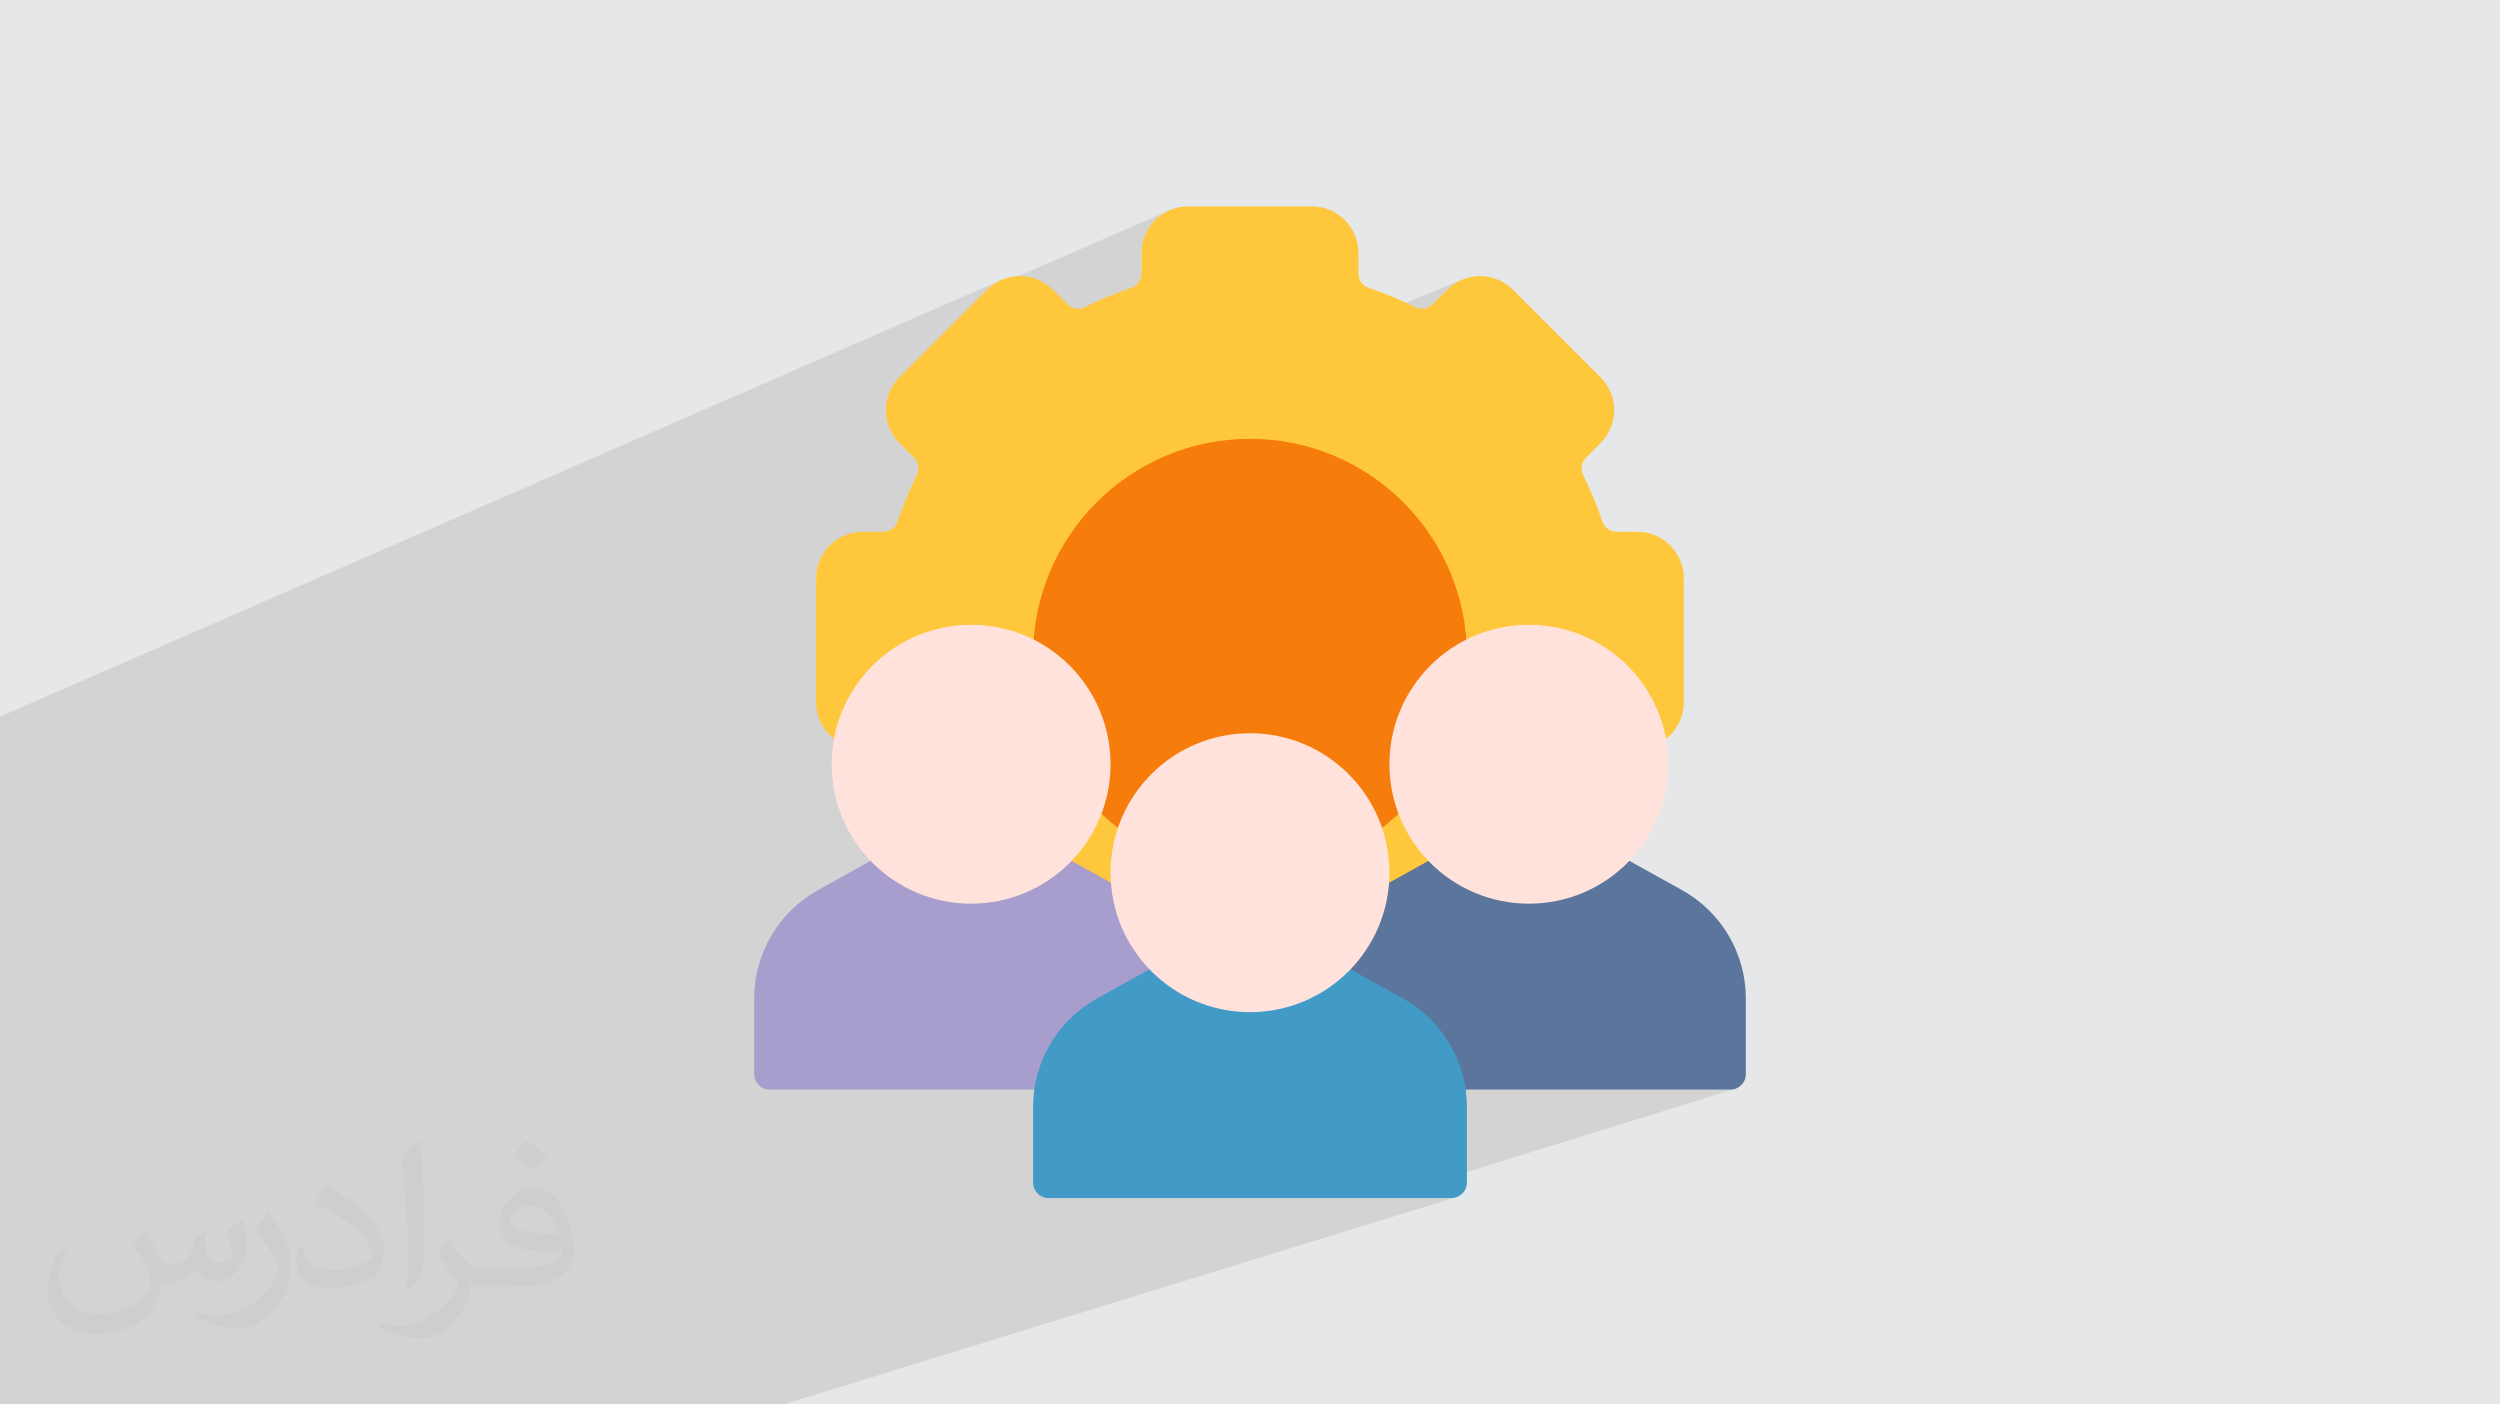 <?xml version="1.0" encoding="UTF-8"?>
<!DOCTYPE svg PUBLIC "-//W3C//DTD SVG 1.0//EN" "http://www.w3.org/TR/2001/REC-SVG-20010904/DTD/svg10.dtd">
<!-- Creator: CorelDRAW -->
<svg xmlns="http://www.w3.org/2000/svg" xml:space="preserve" width="94.192mm" height="52.917mm" version="1.0" style="shape-rendering:geometricPrecision; text-rendering:geometricPrecision; image-rendering:optimizeQuality; fill-rule:evenodd; clip-rule:evenodd"
viewBox="0 0 9404.92 5283.66"
 xmlns:xlink="http://www.w3.org/1999/xlink"
 xmlns:xodm="http://www.corel.com/coreldraw/odm/2003">
 <defs>
  <style type="text/css">
   <![CDATA[
    .fil5 {fill:#A79ECD;fill-rule:nonzero}
    .fil8 {fill:#429BC7;fill-rule:nonzero}
    .fil7 {fill:#5C759C;fill-rule:nonzero}
    .fil4 {fill:#F67C0B;fill-rule:nonzero}
    .fil3 {fill:#FFC73B;fill-rule:nonzero}
    .fil6 {fill:#FFE2DC;fill-rule:nonzero}
    .fil2 {fill:#373435;fill-opacity:0.031}
    .fil1 {fill:#2B2A29;fill-opacity:0.102}
    .fil0 {fill:#E6E7E8}
   ]]>
  </style>
 </defs>
 <g id="Layer_x0020_1">
  <polygon class="fil0" points="-0,0 9404.92,0 9404.92,5283.66 -0,5283.66 "/>
  <polygon class="fil1" points="-0,5086.98 -0,5086.23 -0,5083.96 -0,5068.67 -0,5034.91 -0,5029.39 -0,4994.48 -0,4988 -0,4985.99 -0,4963.85 -0,4960.9 -0,4777.19 -0,4750.87 -0,4633.22 -0,4488.41 -0,4468.54 -0,4453.06 -0,4436.56 -0,4435.94 -0,4413.15 -0,4382.87 -0,4328.65 -0,4320.19 -0,4320.17 -0,4147.45 -0,4095.09 -0,4068.68 -0,3850.85 -0,3761.07 -0,3498.27 -0,3431.67 -0,3371.8 -0,3366.99 -0,3362.9 -0,3353.75 -0,3336.21 -0,3326.52 -0,3324.15 -0,3224.14 -0,3161.76 -0,3093.06 -0,2906.08 -0,2904.01 -0,2901.88 -0,2873.12 -0,2872.99 -0,2806.72 -0,2707.74 -0,2707.48 -0,2695.89 3771.07,1051.41 3755.55,1058.61 3740.66,1067.4 3726.52,1077.8 3713.26,1089.79 3712.73,1090.32 4401.29,790.35 4386.01,797.72 4371.59,806.49 4358.12,816.56 4345.7,827.87 4334.4,840.29 4324.32,853.76 4315.56,868.18 4308.19,883.45 4302.3,899.52 4297.97,916.26 4295.33,933.61 4294.42,951.46 4294.42,1028.3 4293.72,1037.47 4291.69,1046.22 4288.42,1054.42 4283.98,1061.95 4278.5,1068.67 4272.04,1074.45 4264.69,1079.17 4256.57,1082.67 3347.6,1472.05 3345.18,1477.29 3339.58,1493.32 3335.59,1509.71 3333.19,1526.36 3332.39,1543.13 3333.2,1559.91 3335.6,1576.56 3339.59,1592.96 3345.19,1608.98 3352.37,1624.51 3361.16,1639.4 3371.55,1653.55 3383.53,1666.82 3437.97,1721.22 3443.96,1728.22 3448.71,1735.86 3452.18,1744 3454.36,1752.48 3455.22,1761.13 3454.72,1769.81 3452.83,1778.37 3449.55,1786.64 3444.29,1797.33 3439.1,1808.07 3434.02,1818.87 3429.02,1829.71 3424.11,1840.59 3419.29,1851.53 3414.57,1862.51 3409.94,1873.52 3405.4,1884.57 3400.97,1895.66 3396.63,1906.77 3392.38,1917.92 3390.21,1923.8 5502.15,1051.44 5486.62,1058.63 5471.74,1067.41 5457.59,1077.81 5444.32,1089.79 5389.9,1144.21 5382.91,1150.21 5375.28,1154.97 5367.15,1158.47 3364.29,1982.62 3362.44,1984.7 3355.72,1990.2 3348.19,1994.64 3086.68,2102.21 3084.11,2107.53 3078.22,2123.6 3073.9,2140.34 3071.25,2157.68 3070.34,2175.54 3070.34,2249.62 4384.81,1715.05 4421.87,1700.45 4459.78,1687.62 4498.5,1676.62 4537.98,1667.51 4578.17,1660.34 4619.01,1655.14 4660.44,1651.99 4702.44,1650.93 4744.44,1651.99 4785.87,1655.14 4826.71,1660.34 4866.9,1667.51 4906.38,1676.62 4945.1,1687.62 4983.02,1700.45 5020.08,1715.05 5056.23,1731.4 5091.41,1749.42 5125.58,1769.07 5158.69,1790.3 5190.68,1813.05 5221.51,1837.27 5251.12,1862.92 5279.47,1889.94 5306.49,1918.28 5332.13,1947.89 5356.36,1978.71 5379.11,2010.71 5400.33,2043.82 5419.98,2077.99 5438.01,2113.17 5454.34,2149.33 5468.96,2186.38 5481.79,2224.29 5489.9,2252.85 6159.66,2000.64 6159.66,2000.66 5489.91,2252.87 5492.78,2263.01 5501.9,2302.49 5509.07,2342.68 5514.26,2383.52 5515.74,2402.87 5571.28,2382.22 5547.45,2391.62 5524.22,2402.12 5516,2406.33 5517.42,2424.96 5518.48,2466.96 5517.42,2508.95 5514.26,2550.39 5509.07,2591.23 5501.9,2631.42 5492.78,2670.9 5481.79,2709.62 5468.96,2747.53 5454.34,2784.59 5438.01,2820.74 5419.98,2855.93 5400.33,2890.09 5379.11,2923.2 5356.36,2955.2 5332.13,2986.03 5306.49,3015.63 5279.47,3043.98 5261.25,3061.35 5268.28,3079.18 5276.67,3097.74 6064.89,2819.42 6073.63,2817.39 6082.8,2816.7 6159.66,2816.72 6177.52,2815.81 6194.87,2813.16 6211.62,2808.84 5294.17,3131.65 5303,3147.01 5316.65,3168.29 5331.27,3188.85 5346.85,3208.67 5356.27,3219.56 5500.34,3169.34 5496.88,3170.6 5493.49,3172.09 5490.19,3173.79 5373.65,3238.54 5380.7,3245.93 5398.93,3263.3 5417.96,3279.78 5437.78,3295.36 5458.34,3309.98 5479.62,3323.63 5501.59,3336.26 5524.22,3347.84 5547.45,3358.35 5571.28,3367.74 5595.65,3375.99 5620.54,3383.06 5645.92,3388.92 5671.75,3393.53 5698,3396.87 5724.64,3398.89 5751.64,3399.57 5778.64,3398.89 5805.28,3396.87 5831.53,3393.53 5857.36,3388.92 5882.74,3383.06 5907.64,3375.99 5066.86,3660.18 5055.17,3671.32 5036.13,3687.81 5016.32,3703.38 4995.75,3718 4974.46,3731.65 4952.49,3744.28 4935.68,3752.9 4935.62,3756.29 4935.62,3791.44 5332.81,3658.26 5341.34,3656.37 5350.01,3655.87 5358.66,3656.71 5367.13,3658.9 5375.26,3662.39 5382.91,3667.14 5389.9,3673.15 5444.32,3727.56 5457.59,3739.56 5471.73,3749.95 5486.61,3758.74 5502.14,3765.94 5518.16,3771.53 5534.56,3775.52 5551.21,3777.91 5567.98,3778.71 5584.76,3777.9 5601.4,3775.5 5617.8,3771.5 4935.62,3995.91 4935.62,4040.77 4953.44,4039.86 4970.79,4037.22 4987.54,4032.89 4936.51,4049.6 4936.81,4052.54 4940.2,4063.49 4945.57,4073.39 4952.69,4082.02 4961.32,4089.13 4971.22,4094.5 4982.17,4097.9 4993.91,4099.08 6509.41,4099.06 6521.16,4097.89 6532.1,4094.49 5203.39,4507.09 5460.2,4507.09 5471.96,4505.91 2946.9,5283.66 2939.59,5283.66 2702.54,5283.66 2695.46,5283.66 1540.72,5283.66 1351.01,5283.66 1321.61,5283.66 1165.93,5283.66 1141.42,5283.66 1141.34,5283.66 1021.05,5283.66 841.7,5283.66 833.81,5283.66 757.94,5283.66 729.91,5283.66 571.85,5283.66 541.36,5283.66 485.32,5283.66 399.74,5283.66 395.25,5283.66 263.7,5283.66 121.49,5283.66 -0,5283.66 -0,5258.54 -0,5200.37 -0,5180.44 -0,5141.79 -0,5123.43 -0,5122.64 -0,5121.11 -0,5106.07 "/>
  <path class="fil2" d="M548.54 4627.69c17.95,27.21 29.6,53.36 40.96,82.43 8.45,16.91 12.93,48.09 52.57,48.09 11.61,0 28.28,-3.42 43.06,-11.61 16.63,-8.73 29.32,-21.94 35.94,-42l15.85 -53.36 38.57 -19.02 2.64 2.64c-5.27,20.09 -6.59,39.36 -6.59,54.43 0,44.63 38.57,61.56 69.22,61.56 17.95,0 34.09,-8.73 34.09,-25.11 0,-21.13 -8.98,-57.06 -20.62,-89.29 17.95,-17.95 35.94,-35.94 56.53,-50.47l3.17 1.6c8.98,38.04 14,75.56 14,100.66 0,24.57 -10.83,51.79 -19.81,69.49 -18.49,34.87 -51.25,62.62 -90.87,62.62 -30.1,0 -63.65,-15.07 -86.66,-43.06l-1.32 0c-21.66,26.96 -55.22,51.25 -108.86,51.25l-16.63 0c-2.64,35.41 -10.29,60.49 -21.94,82.95 -31.95,62.34 -126.81,106.47 -216.1,106.47 -124.17,0 -186.51,-71.59 -186.51,-166.96 0,-58.91 19.27,-113.6 48.88,-152.42l24.29 10.04c-18.49,35.41 -30.91,68.68 -30.91,101.45 0,89.29 72.66,131.83 156.4,131.83 77.68,0 173.83,-49.41 191.28,-106.72 -6.59,-62.62 -30.1,-91.93 -66.04,-148.99 10.83,-19.02 24.83,-38.04 42.28,-58.38l3.17 0 0 0 0 0 -0.02 -0.09zm1432.13 -336.04c26.15,16.39 51.79,35.66 76.87,57.85 -14,19.81 -31.45,37.79 -53.11,53.64 -25.11,-20.34 -50.19,-37.79 -75.84,-56.27 17.42,-19.55 34.62,-38.29 52.04,-55.22l0 0 0 0 0 0 0 0 0 0 0.03 0zm13.47 244.11c-42.28,0 -76.87,27.75 -76.87,48.34 0,44.13 84.53,57.85 185.72,57.31 -12.68,-51.79 -57.06,-105.68 -108.86,-105.68l0.01 0.03zm-94.86 236.19c54.96,0 103.04,-1.6 139.74,-10.83 40.96,-10.29 75.56,-30.91 75.56,-45.17 0,-3.7 0,-8.19 -1.32,-11.89 -22.98,2.11 -49.41,2.11 -72.38,2.11 -74.49,0 -131.55,-16.91 -154.02,-58.66 -5.55,-11.61 -9.51,-24.57 -9.51,-39.36 0,-40.43 17.42,-79.79 48.09,-107 25.61,-22.45 53.89,-36.44 82.67,-36.44 52.04,0 93.51,41.75 122.57,107.54 15.85,35.94 26.68,77.4 26.68,129.72 0,34.87 -9.51,64.19 -31.17,85.85 -40.43,39.11 -114.92,53.89 -229.04,53.89l-51.79 0 0 0 -13.47 0c-28.28,0 -48.62,-5.02 -64.72,-17.42l-2.64 0c0.79,6.59 1.32,12.93 1.32,19.02 0,25.61 -8.45,58.38 -25.61,84.53 -50.72,75.3 -105.68,108.04 -153.24,108.04 -48.09,0 -107,-18.49 -160.11,-42.54l9.51 -18.49c17.17,7.13 40.96,11.89 73.7,11.89 85.85,0 198.66,-82.43 212.66,-163 -3.17,-6.59 -8.98,-15.32 -17.17,-24.57 -25.11,-29.85 -40.96,-54.68 -55.75,-80.83 12.68,-25.11 24.29,-45.17 35.13,-63.4l4.49 -0.53c36.72,74.77 69.99,117.55 144.23,117.55l11.61 0 0 0 53.89 0 0 0 0 0 0 0 0 0 0 0 0.09 0.01zm-371.98 79c6.34,-34.34 6.87,-72.91 6.87,-108.86l0 -53.36c0,-99.6 -12.68,-244.36 -22.98,-338.68 17.95,-19.27 43.06,-42 62.87,-57.31l5.81 1.6c13.47,118.62 16.63,256 16.63,383.06 0,33.3 -1.32,65.79 -4.49,89.55 -1.85,30.1 -19.27,52.83 -56.53,87.7l-8.19 -3.7zm-382.8 -157.19c1.85,46.77 24.83,83.49 105.15,83.49 49.93,0 92.19,-12.93 138.96,-35.13 8.45,-3.7 12.93,-8.73 12.93,-12.93 0,-29.32 -22.45,-68.15 -60.23,-103.55 -36.72,-33.3 -85.34,-62.62 -130.76,-82.18 -15.6,-6.59 -20.62,-13.47 -20.62,-20.09 0,-13.47 17.95,-41.75 32.77,-62.09l5.02 -0.53c52.04,27.21 110.17,67.64 153.24,112.53 39.11,41.47 63.4,83.49 63.4,129.19 0,33.81 -10.29,65.51 -26.96,95.11 -57.06,28.79 -117.83,50.72 -178.06,50.72 -73.17,0 -123.1,-34.34 -123.1,-114.92 0,-8.73 0,-22.19 3.17,-39.64l25.11 0 0 0 0 0 0 0 0 0 0 0 -0.02 0zm-132.37 -132.9l45.45 73.45c16.63,27.21 32.23,56.81 32.23,103.55l0 59.7c0,48.34 -30.91,100.13 -80.83,151.38 -39.11,34.62 -73.7,49.41 -105.68,49.41 -47.55,0 -101.98,-14.79 -164.85,-41.75l7.13 -18.49c19.81,5.27 42.79,9.77 71.06,9.77 90.36,-0.53 182.8,-66.57 225.08,-147.15 5.02,-9.26 6.87,-17.95 6.87,-24.04 0,-9.26 -5.02,-19.55 -8.98,-28.79 -22.98,-43.31 -48.62,-82.95 -76.87,-119.68 14.79,-23.25 29.6,-45.7 45.7,-67.9l3.7 0.53 0 0 0 0 0 0 0 0 0 0 -0.02 0.01z"/>
  <g id="_3034724278928">
   <path class="fil3" d="M6159.66 2000.66l-76.83 0c-24.87,0 -46.73,-15.2 -54.38,-37.91 -20.2,-60.06 -44.78,-119.32 -73.1,-176.18 -10.7,-21.46 -6.07,-47.69 11.57,-65.34l54.42 -54.41c68.18,-68.19 68.18,-179.13 0,-247.34l-329.69 -329.69c-68.19,-68.19 -179.13,-68.19 -247.34,0l-54.42 54.42c-17.64,17.64 -43.77,22.36 -65.4,11.56 -56.82,-28.29 -116.06,-52.87 -176.18,-73.14 -22.65,-7.58 -37.84,-29.44 -37.84,-54.31l0 -76.84c0,-96.42 -78.45,-174.88 -174.89,-174.88l-466.29 -0.02c-96.42,0 -174.88,78.45 -174.88,174.88l0 76.84c0,24.87 -15.2,46.73 -37.85,54.37 -60.12,20.21 -119.4,44.79 -176.19,73.1 -21.46,10.82 -47.79,6.08 -65.39,-11.56l-54.44 -54.42c-68.18,-68.19 -179.11,-68.25 -247.29,0l-329.75 329.69c-68.15,68.18 -68.15,179.13 0.02,247.34l54.44 54.41c17.62,17.65 22.25,43.88 11.58,65.41 -28.31,56.86 -52.94,116.12 -73.12,176.11 -7.62,22.65 -29.48,37.91 -54.37,37.91l-76.84 0c-96.42,0 -174.88,78.45 -174.88,174.88l0 466.32c0,96.42 78.45,174.88 174.88,174.88l76.84 -0.02c24.87,0 46.73,15.25 54.37,37.91 20.18,59.99 44.79,119.25 73.1,176.11 10.7,21.52 6.06,47.76 -11.56,65.4l-54.49 54.42c-68.14,68.19 -68.14,179.13 0.03,247.34l329.72 329.69c68.17,68.14 179.09,68.25 247.3,0l54.44 -54.42c17.62,-17.64 43.86,-22.37 65.39,-11.56 56.81,28.29 116.09,52.87 176.19,73.14 22.65,7.58 37.85,29.43 37.85,54.3l0 76.84c0,96.43 78.45,174.89 174.88,174.89l466.31 0c96.43,0 174.89,-78.45 174.89,-174.89l0 -76.84c0,-24.87 15.2,-46.72 37.91,-54.37 60.05,-20.2 119.32,-44.78 176.17,-73.1 21.46,-10.74 47.7,-6.08 65.34,11.57l54.42 54.41c68.19,68.26 179.13,68.15 247.34,0l329.69 -329.68c68.18,-68.19 68.18,-179.13 0,-247.34l-54.42 -54.42c-17.64,-17.64 -22.26,-43.88 -11.57,-65.4 28.29,-56.82 52.88,-116.06 73.15,-176.18 7.58,-22.65 29.43,-37.84 54.3,-37.84l76.86 0.02c96.43,0 174.89,-78.45 174.89,-174.88l0 -466.32c0,-96.42 -78.45,-174.88 -174.89,-174.88l0 0.02z"/>
   <circle class="fil4" cx="4702.44" cy="2466.96" r="816.03"/>
   <path class="fil5" d="M4229.41 3348.64l-314.72 -174.88c-8.67,-4.85 -18.4,-7.34 -28.29,-7.34l-466.3 0.02c-9.91,0 -19.63,2.52 -28.31,7.34l-314.72 174.88c-147.94,82.2 -239.85,238.39 -239.85,407.63l0 284.5c0,32.21 26.11,58.29 58.29,58.29l1515.5 -0.02c32.21,0 58.29,-26.06 58.29,-58.29l0 -284.51c0,-169.27 -91.93,-325.48 -239.87,-407.62l-0.02 0z"/>
   <circle class="fil6" cx="3653.24" cy="2874.98" r="524.59"/>
   <path class="fil7" d="M6327.81 3348.64l-314.73 -174.88c-8.66,-4.85 -18.39,-7.34 -28.29,-7.34l-466.29 0.02c-9.91,0 -19.63,2.52 -28.31,7.34l-314.73 174.88c-147.93,82.2 -239.84,238.39 -239.84,407.63l0 284.5c0,32.21 26.1,58.29 58.29,58.29l1515.5 -0.02c32.2,0 58.29,-26.06 58.29,-58.29l0 -284.51c0,-169.27 -91.93,-325.48 -239.87,-407.62l-0.02 0z"/>
   <circle class="fil6" cx="5751.64" cy="2874.98" r="524.59"/>
   <path class="fil8" d="M5278.61 3756.66l-314.73 -174.88c-8.66,-4.85 -18.39,-7.34 -28.29,-7.34l-466.29 0c-9.91,0 -19.63,2.52 -28.31,7.34l-314.72 174.88c-147.94,82.2 -239.85,238.39 -239.85,407.63l0 284.5c0,32.21 26.1,58.29 58.29,58.29l1515.5 0c32.21,0 58.29,-26.06 58.29,-58.29l0 -284.5c0,-169.28 -91.93,-325.48 -239.87,-407.63l-0.02 0z"/>
   <circle class="fil6" cx="4702.44" cy="3283.01" r="524.59"/>
  </g>
 </g>
</svg>
